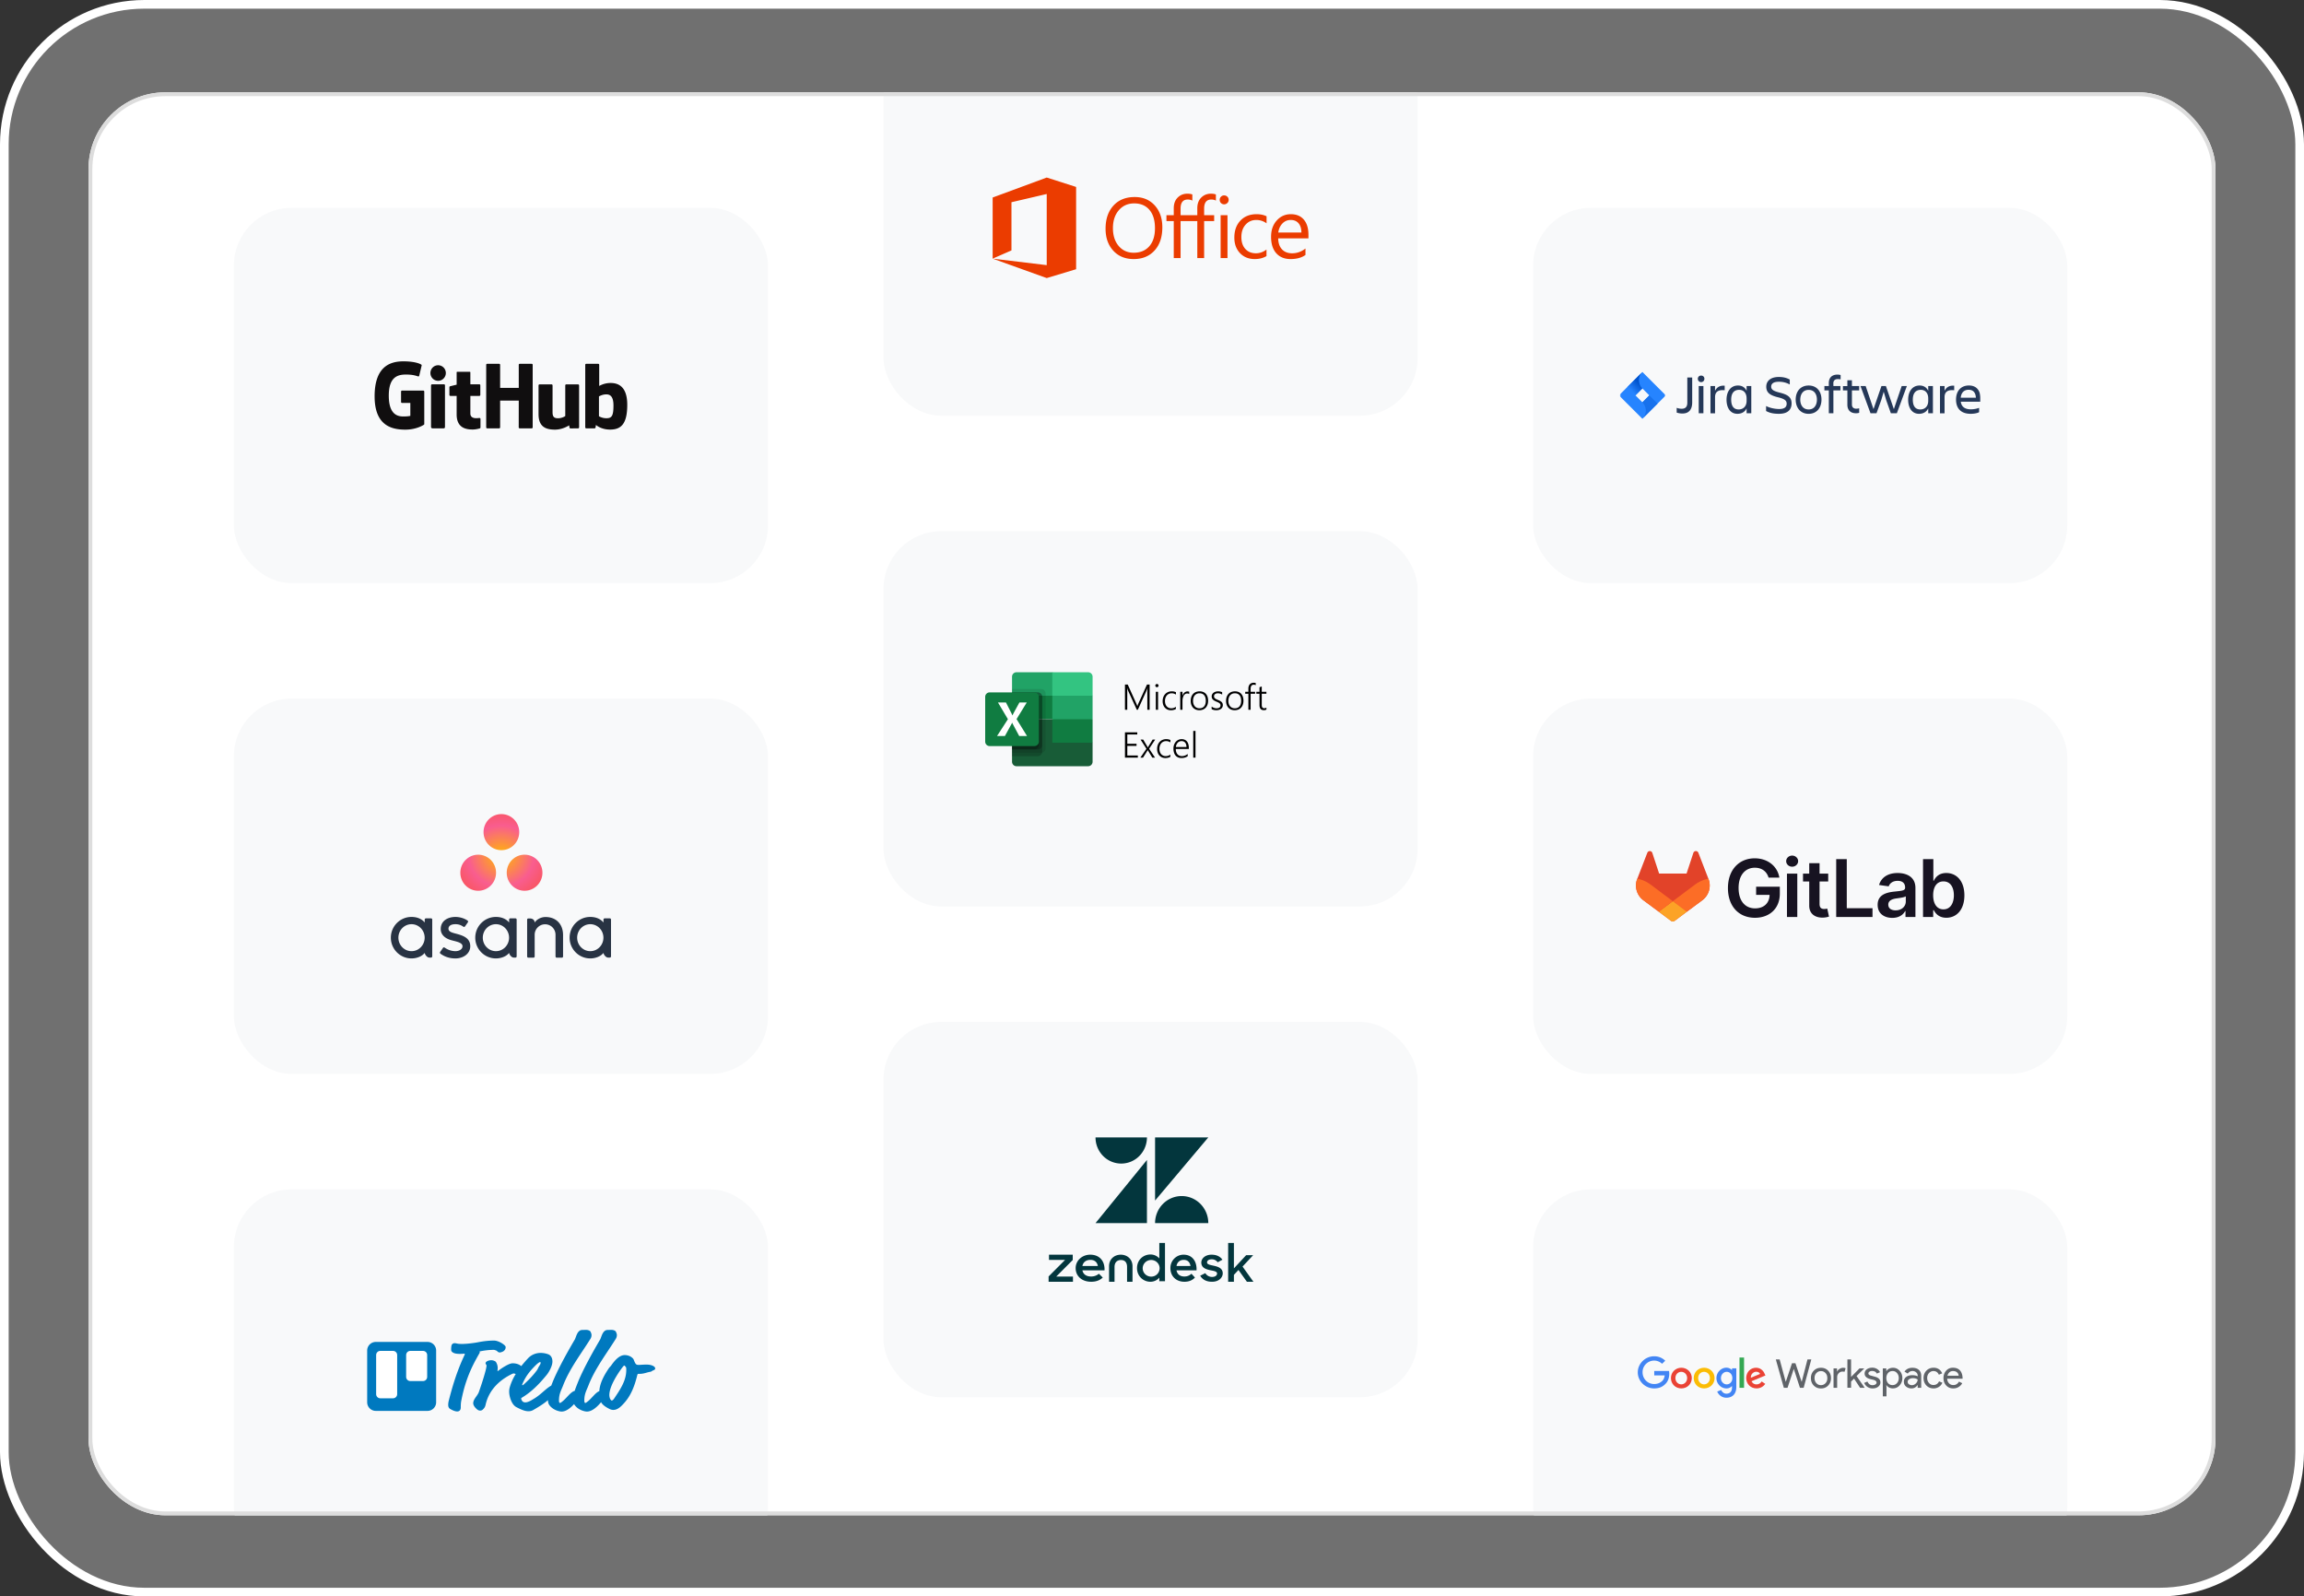 <svg width="798" height="553" fill="none" xmlns="http://www.w3.org/2000/svg"><rect width="100%" height="100%" fill="#333333" stroke="none"/><rect x="1.5" y="1.5" width="795" height="550" rx="48.5" fill="#fff" fill-opacity=".3"/><rect x="1.5" y="1.5" width="795" height="550" rx="48.5" stroke="#fff" stroke-width="3"/><g clip-path="url(#a)"><rect x="30.645" y="31.977" width="736.712" height="492.917" rx="26.644" fill="#fff"/><rect x="81" y="72" width="185" height="130" rx="20" fill="#F8F9FA"/><path d="M146.603 135.296h-7.353a.345.345 0 0 0-.344.344v3.595c0 .19.154.344.344.344h2.868v4.467s-.644.219-2.424.219c-2.101 0-5.036-.767-5.036-7.221s3.056-7.303 5.925-7.303c2.484 0 3.553.437 4.234.648.214.065.412-.148.412-.338l.82-3.473a.322.322 0 0 0-.131-.269c-.277-.197-1.963-1.141-6.224-1.141-4.909 0-9.944 2.089-9.944 12.128s5.765 11.535 10.623 11.535c4.022 0 6.462-1.718 6.462-1.718.101-.056.112-.196.112-.261V135.64a.345.345 0 0 0-.344-.344ZM184.497 126.371a.343.343 0 0 0-.341-.346h-4.14a.345.345 0 0 0-.343.346l.002 8.001h-6.454v-8.001a.343.343 0 0 0-.341-.346h-4.141a.345.345 0 0 0-.342.346v21.664c0 .191.154.347.342.347h4.141a.344.344 0 0 0 .341-.347v-9.267h6.454l-.012 9.267c0 .191.154.347.343.347h4.15a.344.344 0 0 0 .341-.347v-21.664ZM154.415 129.214c0-1.49-1.195-2.695-2.67-2.695-1.473 0-2.669 1.205-2.669 2.695 0 1.49 1.196 2.698 2.669 2.698 1.475-.001 2.67-1.208 2.67-2.698ZM154.119 143.466v-10a.344.344 0 0 0-.342-.345h-4.127c-.189 0-.359.195-.359.385v14.327c0 .421.262.546.602.546h3.718c.409 0 .508-.2.508-.553v-4.36ZM200.231 133.153h-4.109a.344.344 0 0 0-.341.346v10.623s-1.044.764-2.526.764c-1.481 0-1.874-.672-1.874-2.123V133.5a.344.344 0 0 0-.342-.347h-4.169a.346.346 0 0 0-.343.347v9.965c0 4.308 2.401 5.362 5.705 5.362 2.709 0 4.894-1.497 4.894-1.497s.105.789.152.882a.358.358 0 0 0 .302.188l2.652-.012a.345.345 0 0 0 .343-.346l-.002-14.542a.344.344 0 0 0-.342-.347ZM211.46 132.666c-2.333 0-3.92 1.041-3.92 1.041v-7.336a.344.344 0 0 0-.342-.346h-4.152a.344.344 0 0 0-.342.346v21.664c0 .191.153.347.343.347h2.88c.13 0 .228-.067.301-.184.071-.116.174-.999.174-.999s1.698 1.609 4.912 1.609c3.773 0 5.937-1.914 5.937-8.592 0-6.678-3.456-7.55-5.791-7.55Zm-1.62 12.206c-1.425-.044-2.392-.691-2.392-.691v-6.86s.954-.584 2.123-.689c1.48-.132 2.905.314 2.905 3.844 0 3.721-.643 4.456-2.636 4.396ZM166.017 133.118h-3.105l-.005-4.103c0-.155-.08-.233-.26-.233h-4.232c-.164 0-.252.073-.252.231v4.239s-2.121.512-2.265.554a.344.344 0 0 0-.248.33v2.664c0 .192.153.346.343.346h2.17v6.41c0 4.761 3.339 5.228 5.592 5.228 1.03 0 2.261-.331 2.465-.406.123-.045.194-.172.194-.31l.004-2.931a.35.35 0 0 0-.344-.346c-.181 0-.644.074-1.12.074-1.526 0-2.043-.71-2.043-1.628v-6.091h3.106a.344.344 0 0 0 .343-.346v-3.337a.343.343 0 0 0-.343-.345Z" fill="#100E0F"/><rect x="81" y="242" width="185" height="130" rx="20" fill="#F8F9FA"/><path d="M142.535 329.484c-2.512 0-4.549-2.091-4.549-4.672 0-2.58 2.037-4.671 4.55-4.671 2.512 0 4.549 2.091 4.549 4.671 0 2.581-2.037 4.672-4.55 4.672Zm4.564.593c0 .427.73 1.629 1.624 1.629h.579a.41.41 0 0 0 .408-.41v-12.785h-.002a.41.41 0 0 0-.406-.388h-1.794a.411.411 0 0 0-.407.388h-.002v1.039c-1.099-1.36-2.832-1.925-4.571-1.925-3.951 0-7.153 3.218-7.153 7.188 0 3.969 3.202 7.187 7.153 7.187 1.739 0 3.633-.678 4.571-1.925v.002Zm6.899-1.831c1.197.833 2.505 1.238 3.761 1.238 1.197 0 2.435-.624 2.435-1.709 0-1.448-2.697-1.673-4.391-2.252-1.695-.578-3.154-1.774-3.154-3.711 0-2.963 2.628-4.187 5.081-4.187 1.555 0 3.158.515 4.198 1.253.358.272.14.585.14.585l-.993 1.424c-.111.16-.342.288-.586.125-.669-.444-1.414-.872-2.759-.872-1.665 0-2.398.695-2.398 1.555 0 1.033 1.172 1.357 2.544 1.709 2.392.647 5.001 1.426 5.001 4.372 0 2.61-2.431 4.224-5.118 4.224-2.036 0-3.769-.583-5.223-1.655-.303-.304-.091-.587-.091-.587l.987-1.417c.201-.265.455-.172.566-.095Zm22.335 1.831c0 .427.73 1.629 1.624 1.629h.579a.41.41 0 0 0 .408-.41v-12.785h-.002a.413.413 0 0 0-.406-.388h-1.794a.41.41 0 0 0-.407.388h-.002v1.039c-1.099-1.36-2.832-1.925-4.57-1.925-3.951 0-7.155 3.218-7.155 7.187 0 3.97 3.204 7.188 7.155 7.188 1.738 0 3.632-.678 4.57-1.925v.002Zm-4.563-.593c-2.513 0-4.55-2.091-4.55-4.672 0-2.58 2.037-4.671 4.55-4.671 2.512 0 4.549 2.091 4.549 4.671 0 2.581-2.037 4.672-4.549 4.672Zm23.251 1.032-.001-6.615c0-3.729-2.342-6.245-6.076-6.245-1.783 0-3.241 1.035-3.757 1.925v-.012l-.003.01c-.001-.9-.728-1.425-1.624-1.425h-.576a.41.41 0 0 0-.408.411v12.785h.002a.41.41 0 0 0 .406.388h1.794a.428.428 0 0 0 .081-.008.338.338 0 0 0 .034-.011c.014-.004.028-.007.04-.012.017-.007.031-.016.046-.024.007-.005.015-.008.022-.012.018-.012.034-.026.05-.04l.008-.007a.407.407 0 0 0 .125-.274h.003v-7.552a3.618 3.618 0 0 1 3.61-3.626 3.618 3.618 0 0 1 3.61 3.626l.001 6.313.001-.002.001.017v1.224h.002a.41.41 0 0 0 .406.388h1.795a.426.426 0 0 0 .08-.008c.011-.002.021-.007.031-.009l.044-.014c.014-.006.028-.015.042-.023l.025-.013a.433.433 0 0 0 .047-.038l.012-.01a.415.415 0 0 0 .125-.272v-.001h.002v-.834Zm13.993-.439c0 .427.729 1.629 1.623 1.629h.58a.41.41 0 0 0 .408-.41v-12.785h-.002a.41.41 0 0 0-.406-.388h-1.794a.409.409 0 0 0-.407.388h-.002v1.039c-1.1-1.36-2.833-1.925-4.571-1.925-3.951 0-7.154 3.218-7.154 7.187 0 3.97 3.203 7.188 7.154 7.188 1.738 0 3.632-.678 4.57-1.925l.001.002Zm-4.564-.593c-2.513 0-4.549-2.091-4.549-4.672 0-2.58 2.036-4.671 4.549-4.671 2.512 0 4.549 2.091 4.549 4.671 0 2.581-2.037 4.672-4.549 4.672Z" fill="#283343"/><path d="M181.691 296.062c-3.416 0-6.185 2.798-6.185 6.25s2.769 6.25 6.185 6.25c3.415 0 6.184-2.798 6.184-6.25s-2.769-6.25-6.184-6.25Zm-16.069.001c-3.415 0-6.184 2.797-6.184 6.249 0 3.452 2.769 6.25 6.184 6.25 3.416 0 6.185-2.798 6.185-6.25s-2.769-6.249-6.185-6.249Zm14.219-7.813c0 3.452-2.769 6.25-6.185 6.25-3.416 0-6.184-2.798-6.184-6.25s2.768-6.25 6.184-6.25c3.416 0 6.185 2.798 6.185 6.25Z" fill="url(#b)"/><rect x="81" y="412" width="185" height="130" rx="20" fill="#F8F9FA"/><path fill-rule="evenodd" clip-rule="evenodd" d="M207.584 481.873c-1.525.622-2.728 2.769-4.559 3.989a.6.6 0 0 1-.303.114c-.151 0-.34-.152-.34-.833 0-2.346.757-3.481 1.4-5.145 2.232-5.789 6.054-10.746 9.459-16.156a2.51 2.51 0 0 0 .416-1.363c0-.416-.151-.756-.341-1.172-.151-.341-.832-.644-1.589-.644-.416 0-.794.038-1.286.038-1.778 0-2.157 2.611-2.573 3.292-2.838 4.805-6.092 10.745-7.756 14.945-.365.942-.76 1.883-1.059 2.849-1.646.477-2.878 2.79-4.806 4.075a.6.6 0 0 1-.303.114c-.151 0-.34-.152-.34-.833 0-2.346.757-3.481 1.4-5.145 2.232-5.789 6.054-10.746 9.459-16.156a2.51 2.51 0 0 0 .416-1.363c0-.416-.151-.756-.34-1.172-.152-.341-.833-.644-1.59-.644-.416 0-.794.038-1.286.038-1.778 0-2.157 2.611-2.573 3.292-2.838 4.805-6.091 10.745-7.756 14.945l-.403 1.025a2.849 2.849 0 0 0-.127.072c-1.93 1.135-3.556 3.141-5.902 4.503-.454.265-1.854 1.248-2.989 1.248-.265 0-.492-.075-.719-.189-.341-.151-.681-.87-.681-1.097 0-.189.038-.227.416-.454 3.329-2.005 6.054-4.881 8.399-7.756.871-1.06 2.006-3.141 2.006-4.654 0-.984-.341-2.119-1.514-2.535a7.8 7.8 0 0 0-2.535-.454c-2.005 0-3.481.908-4.313 1.778a45.322 45.322 0 0 0-2.429 2.795c-.795-.687-1.918-.979-2.981-.979-1.249 0-3.595 1.551-4.806 2.46-.189.151-.302.227-.378.227-.038 0-.076-.038-.076-.114 0-.038.076-.378.076-.984 0-.529-.114-1.21-.605-2.043-.114-.189-.795-.605-1.627-.605-1.022 0-1.968.492-1.968 1.021 0 .379.341.53.341.871 0 .189-.152 1.059-.379 1.891-.643 2.422-1.437 4.806-2.27 7.189-.454 1.324-1.967 2.497-1.967 3.935 0 .454.302 1.06.719 1.514.681.756 1.097 1.021 1.702 1.021.265 0 .568-.076.833-.303.567-.491.87-.983 1.021-1.664.984-4.465 3.822-7.492 6.962-9.497 1.059-.681 2.497-1.4 2.686-1.4.194 0 .498.089.803.177-.877 1.432-1.589 2.942-2.051 4.552a5.48 5.48 0 0 0-.227 1.552c0 .87.189 1.778.492 2.648.416 1.211 1.097 2.27 2.043 2.762 1.74.908 2.989 1.4 4.124 1.4.643 0 1.135-.113 1.665-.416 2.486-1.407 4.011-2.475 5.112-3.423.03.962.22 1.494.904 2.212.681.719 1.74 1.362 3.14 1.665.227.038.454.076.681.076 1.602 0 3.143-1.302 4.332-2.593.137.282.337.551.624.852.682.719 1.741 1.362 3.141 1.665.227.038.454.076.681.076 1.876 0 3.67-1.787 4.91-3.249.414.855 1.569 1.701 2.96 2.378.378.19.832.303 1.248.303 1.627 0 2.8-1.324 3.708-2.308 2.346-2.573 3.633-5.751 4.616-9.762.076-.302.189-.416.341-.416.378 0 .87 0 1.4-.075 1.021-.152 1.816-.492 2.762-.644.567-.113.492-.302 1.021-.491.379-.152.681-.303.681-.682 0-.643-1.173-1.324-2.951-1.324-1.4 0-2.232.114-2.8.114-.87 0-1.097-.265-1.664-1.741-.114-.302-.227-.454-.568-.756-.795-.682-1.778-.909-2.573-.909-1.892 0-3.519 1.93-4.654 3.557-.265.378-.643.681-.908 1.097-1.558 2.338-3.051 4.975-3.235 7.816Zm-48.373-12.886c.946 0 1.476-.075 1.589-.075.114 0 .189.037.189.151 0 .076-.037.189-.302.757-2.308 4.956-3.897 9.988-5.297 15.55a6.126 6.126 0 0 0-.152 1.287c0 .529.152 1.097.681 1.4 1.022.605 1.854.87 2.422.87.832 0 1.248-.53 1.248-1.4 0-.757.038-1.551.152-2.157 1.059-5.562 2.648-9.913 5.108-14.453 1.173-2.157 1.324-2.27 1.324-2.459a.6.6 0 0 0-.114-.303 23.732 23.732 0 0 1 4.995-.568c.189 0 .946.265 1.059.379.265.265.53.529.984.529.378 0 1.021-.264 1.248-.416.53-.378.795-.794.795-1.475 0-.644-2.384-2.233-4.048-2.233-2.044 0-3.898.265-5.638.606-.757.151-3.481.567-5.448.567-1.892 0-1.779-.265-2.573-.265-.454 0-.681.227-.87.417-.19.189-.303.945-.303 1.627 0 .34 0 .605.189.832.568.681 1.665.832 2.762.832Zm28.037 3.065c0 .341-.114.568-.568 1.286-.454.719-.265.719-.832 1.476-1.098 1.476-2.46 2.951-4.238 4.578-.492.454-.568.454-.643.454-.038 0-.114-.038-.114-.113 0-.114.038-.265.416-1.06 1.173-2.459 2.611-4.086 4.2-5.675.87-.87 1.4-1.173 1.589-1.173.114 0 .19.038.19.227Zm29.095.984c.038 0 .076.038.114.113.038.114.113.227.303.379.151.113.151.643.151 1.059 0 3.67-2.081 6.697-4.124 9.762-.454.681-.719.794-.946.794-.189 0-.492-.492-.606-.794a3.667 3.667 0 0 1-.189-1.098c0-2.951 2.8-7.34 4.654-9.761.303-.416.53-.454.643-.454Z" fill="#0079BF"/><path d="M148.072 464.844h-17.914a2.985 2.985 0 0 0-2.986 2.985v17.915a2.986 2.986 0 0 0 2.986 2.986h17.914a2.986 2.986 0 0 0 2.986-2.986v-17.915a2.985 2.985 0 0 0-2.986-2.985Z" fill="url(#c)"/><path d="M146.52 467.949h-4.419c-.791 0-1.433.642-1.433 1.433v7.584c0 .792.642 1.433 1.433 1.433h4.419c.792 0 1.433-.641 1.433-1.433v-7.584c0-.791-.641-1.433-1.433-1.433ZM136.129 467.949h-4.419c-.791 0-1.433.642-1.433 1.433v13.556c0 .791.642 1.433 1.433 1.433h4.419c.792 0 1.434-.642 1.434-1.433v-13.556c0-.791-.642-1.433-1.434-1.433Z" fill="#fff"/><rect x="306" y="14" width="185" height="130" rx="20" fill="#F8F9FA"/><path d="M343.812 89.59V68.42l18.727-6.92 10.178 3.257v28.497l-10.178 3.068-18.727-6.731 18.727 2.253V67.2l-12.213 2.85V86.74l-6.514 2.85ZM392.661 89.739c-2.948 0-5.308-.972-7.082-2.914-1.773-1.943-2.66-4.47-2.66-7.583 0-3.344.904-6.011 2.711-8.002 1.807-1.991 4.267-2.987 7.379-2.987 2.871 0 5.183.967 6.937 2.9 1.754 1.933 2.632 4.46 2.632 7.582 0 3.393-.899 6.075-2.697 8.047-1.798 1.971-4.204 2.957-7.22 2.957Zm.174-19.282c-2.184 0-3.958.787-5.32 2.363-1.363 1.575-2.045 3.644-2.045 6.205s.665 4.622 1.994 6.183 3.061 2.341 5.197 2.341c2.281 0 4.079-.744 5.393-2.232 1.315-1.489 1.972-3.571 1.972-6.249 0-2.745-.638-4.866-1.914-6.364-1.275-1.498-3.034-2.247-5.277-2.247ZM411.242 67.092c-1.344 0-2.46.457-3.359 1.361-.899.904-1.348 2.133-1.348 3.69v2.404h-2.532v2.036h2.532v12.81h2.366v-12.81h5.789v12.81h2.366v-12.81h3.473v-2.036h-3.473v-2.29c0-2.097.831-3.142 2.493-3.142.59 0 1.114.12 1.578.381V67.36c-.425-.174-.993-.267-1.717-.267-1.344 0-2.473.457-3.372 1.361-.899.904-1.348 2.133-1.348 3.69v2.404h-5.789v-2.29c0-2.097.831-3.142 2.494-3.142.589 0 1.113.12 1.577.381V67.36c-.425-.174-1.005-.267-1.73-.267ZM423.987 70.774c-.425 0-.788-.145-1.087-.435-.3-.29-.45-.657-.45-1.102 0-.444.15-.814.45-1.109a1.492 1.492 0 0 1 1.087-.442c.435 0 .804.147 1.109.442.304.295.457.665.457 1.11 0 .425-.153.787-.457 1.087-.305.3-.674.449-1.109.449Zm1.16 18.615h-2.378V74.543h2.378V89.39ZM438.653 88.708c-1.141.686-2.494 1.029-4.059 1.029-2.117 0-3.825-.689-5.125-2.066-1.3-1.377-1.95-3.163-1.95-5.357 0-2.445.7-4.41 2.102-5.893 1.401-1.484 3.271-2.226 5.61-2.226 1.305 0 2.455.242 3.451.725v2.436c-1.102-.773-2.281-1.16-3.538-1.16-1.517 0-2.761.544-3.733 1.631-.971 1.087-1.457 2.515-1.457 4.284 0 1.74.457 3.112 1.37 4.117.914 1.006 2.139 1.508 3.675 1.508 1.296 0 2.513-.43 3.654-1.29v2.262ZM453.187 82.56h-10.481c.038 1.654.483 2.93 1.334 3.828.85.9 2.02 1.349 3.508 1.349 1.672 0 3.209-.551 4.61-1.653v2.232c-1.305.947-3.03 1.421-5.175 1.421-2.098 0-3.746-.674-4.944-2.022-1.199-1.348-1.798-3.245-1.798-5.69 0-2.31.655-4.193 1.965-5.647 1.309-1.455 2.935-2.182 4.878-2.182s3.446.628 4.509 1.885c1.063 1.256 1.595 3 1.595 5.233l-.001 1.247Zm-2.435-2.014c-.01-1.373-.341-2.44-.993-3.204-.653-.764-1.559-1.146-2.718-1.146-1.122 0-2.074.402-2.857 1.204-.782.802-1.266 1.85-1.449 3.146h8.017Z" fill="#EB3C00"/><rect x="306" y="184" width="185" height="130" rx="20" fill="#F8F9FA"/><path d="M397.38 245.875v-6.042c0-.31.025-.808.073-1.496h-.024c-.057.183-.11.342-.159.476a2.774 2.774 0 0 1-.128.33l-3.052 6.732h-.348l-3.057-6.689a5.739 5.739 0 0 1-.275-.861h-.024c.016.187.026.401.03.641.008.24.012.506.012.799v6.11h-.793v-8.752h.958l2.972 6.579c.062.139.121.281.177.427.062.143.116.295.165.458h.037c.057-.163.108-.311.152-.445.049-.135.108-.279.177-.434l2.997-6.585h.91v8.752h-.8ZM400.707 238.044a.544.544 0 0 1-.391-.159.533.533 0 0 1-.165-.402.51.51 0 0 1 .165-.391.544.544 0 0 1 .391-.159c.077 0 .15.015.219.043.07.024.129.061.177.11a.503.503 0 0 1 .123.177.49.49 0 0 1 .048.22.56.56 0 0 1-.164.402.593.593 0 0 1-.403.159Zm-.385 7.831v-6.25h.781v6.25h-.781ZM407.274 245.594c-.464.281-1.025.426-1.684.434a2.899 2.899 0 0 1-1.209-.232 2.677 2.677 0 0 1-.915-.659 2.97 2.97 0 0 1-.58-1.001 3.819 3.819 0 0 1-.201-1.258c0-.468.071-.907.213-1.318.143-.415.35-.775.623-1.08a2.91 2.91 0 0 1 1.001-.733c.394-.179.846-.268 1.355-.268.516 0 .988.099 1.416.299v.83a2.63 2.63 0 0 0-1.477-.452c-.371 0-.7.071-.989.214a2.112 2.112 0 0 0-.733.573 2.61 2.61 0 0 0-.451.849 3.367 3.367 0 0 0-.153 1.025c0 .334.043.653.128.958.09.306.224.576.403.812.183.232.413.417.69.556.277.138.602.207.976.207a2.6 2.6 0 0 0 1.587-.525v.769ZM411.883 240.425c-.183-.135-.419-.202-.708-.202-.208 0-.391.041-.55.122a1.394 1.394 0 0 0-.421.318 2.046 2.046 0 0 0-.305.47 3.59 3.59 0 0 0-.201.549 4.561 4.561 0 0 0-.11.58c-.021.195-.031.38-.031.555v3.058h-.775v-6.25h.775v1.337h.025c.073-.228.165-.432.274-.611.114-.183.245-.335.391-.457.146-.127.305-.222.476-.287.175-.065.358-.098.549-.098.127 0 .238.008.336.025.102.016.193.04.275.073v.818ZM415.404 246.022c-.464 0-.881-.078-1.251-.232a2.707 2.707 0 0 1-.94-.653 2.91 2.91 0 0 1-.598-1.02 3.925 3.925 0 0 1-.208-1.312c0-.521.073-.987.22-1.398.146-.411.354-.759.622-1.043.273-.289.601-.509.983-.66.383-.15.81-.225 1.282-.225.452 0 .858.075 1.221.225.362.147.669.361.921.641.252.281.446.623.58 1.026.134.403.201.86.201 1.373 0 .488-.071.934-.213 1.337a3 3 0 0 1-.598 1.031 2.673 2.673 0 0 1-.952.672 3.242 3.242 0 0 1-1.27.238Zm.061-5.866c-.342 0-.651.059-.928.177a1.968 1.968 0 0 0-.714.519c-.195.224-.346.5-.451.83a3.581 3.581 0 0 0-.159 1.111c0 .39.053.742.159 1.056.105.313.254.582.445.805.195.224.431.397.708.519.277.118.586.177.928.177.35 0 .659-.057.928-.171.268-.118.496-.287.683-.506.187-.224.328-.497.421-.818.098-.322.147-.688.147-1.099 0-.842-.187-1.485-.562-1.929-.374-.447-.909-.671-1.605-.671ZM419.658 244.752c.118.094.246.177.385.25.138.074.28.137.427.189.146.053.293.094.439.123.151.024.293.036.428.036.927 0 1.391-.348 1.391-1.044a.808.808 0 0 0-.097-.408 1.047 1.047 0 0 0-.281-.318 2.214 2.214 0 0 0-.44-.268 12.257 12.257 0 0 0-.58-.257 5.84 5.84 0 0 1-.744-.36 2.271 2.271 0 0 1-.513-.397 1.481 1.481 0 0 1-.299-.476 1.69 1.69 0 0 1-.098-.592c0-.276.059-.523.177-.738a1.76 1.76 0 0 1 .489-.55c.203-.15.437-.264.702-.341.268-.082.549-.122.842-.122.541 0 1.013.101 1.416.305v.824a2.748 2.748 0 0 0-1.514-.452 1.86 1.86 0 0 0-.537.073 1.242 1.242 0 0 0-.409.208.904.904 0 0 0-.36.732c0 .155.025.291.073.409a.902.902 0 0 0 .226.311c.106.094.24.184.403.269.167.085.368.177.604.275.301.122.562.244.782.366.219.118.4.248.543.391.142.138.248.295.317.469.069.171.104.371.104.599a1.585 1.585 0 0 1-.659 1.306 2.22 2.22 0 0 1-.721.342 3.351 3.351 0 0 1-.903.116c-.631 0-1.162-.133-1.593-.397v-.873ZM427.648 246.022c-.464 0-.881-.078-1.251-.232a2.707 2.707 0 0 1-.94-.653 2.925 2.925 0 0 1-.598-1.02 3.925 3.925 0 0 1-.208-1.312c0-.521.074-.987.22-1.398.147-.411.354-.759.623-1.043.272-.289.6-.509.982-.66.383-.15.81-.225 1.282-.225.452 0 .859.075 1.221.225.362.147.669.361.921.641.253.281.446.623.58 1.026.134.403.202.86.202 1.373 0 .488-.072.934-.214 1.337a2.984 2.984 0 0 1-.598 1.031 2.673 2.673 0 0 1-.952.672 3.242 3.242 0 0 1-1.27.238Zm.061-5.866c-.342 0-.651.059-.928.177a1.968 1.968 0 0 0-.714.519c-.195.224-.346.5-.451.83a3.581 3.581 0 0 0-.159 1.111c0 .39.053.742.159 1.056.105.313.254.582.445.805.196.224.432.397.708.519.277.118.586.177.928.177.35 0 .659-.057.928-.171.268-.118.496-.287.683-.506.187-.224.328-.497.421-.818.098-.322.147-.688.147-1.099 0-.842-.187-1.485-.562-1.929-.374-.447-.909-.671-1.605-.671ZM434.935 237.361c-.175-.114-.401-.171-.677-.171-.733 0-1.099.478-1.099 1.434v1.001h1.556v.684h-1.556v5.566h-.781v-5.566h-1.093v-.684h1.093v-1.05c0-.313.038-.596.116-.848.081-.257.199-.474.354-.653.154-.183.348-.324.58-.421.236-.098.506-.147.811-.147.293 0 .525.039.696.116v.739ZM438.628 245.802a1.944 1.944 0 0 1-.879.201c-1.009 0-1.514-.582-1.514-1.745v-3.949h-1.098v-.684h1.098v-1.575l.782-.256v1.831h1.611v.684h-1.611v3.826c0 .424.069.729.207.916.138.187.372.281.702.281.244 0 .478-.074.702-.22v.69ZM389.635 262.438v-8.753h4.266v.745h-3.454v3.21h3.198v.733h-3.198v3.326h3.649v.739h-4.461ZM397.997 259.361l2.051 3.077h-.94l-1.27-2.07-.152-.238c-.049-.081-.1-.169-.153-.262h-.024a1.9 1.9 0 0 1-.098.165c-.041.065-.091.148-.153.25l-1.367 2.155h-.921l2.111-3.058-2.044-3.192h.909l1.3 2.191c.065.109.122.209.171.299l.122.213h.025a3.43 3.43 0 0 0 .146-.232c.045-.081.092-.162.141-.244l1.379-2.227h.879l-2.112 3.173ZM405.358 262.157c-.464.281-1.025.425-1.684.433a2.883 2.883 0 0 1-1.209-.232 2.65 2.65 0 0 1-.915-.659 2.961 2.961 0 0 1-.58-1.001 3.813 3.813 0 0 1-.201-1.257c0-.468.071-.908.213-1.319.143-.415.35-.775.623-1.08a2.92 2.92 0 0 1 1.001-.732 3.245 3.245 0 0 1 1.355-.269c.516 0 .988.1 1.416.299v.83a2.629 2.629 0 0 0-1.477-.451c-.371 0-.7.071-.989.213-.289.139-.533.33-.733.574-.195.24-.345.523-.451.848a3.378 3.378 0 0 0-.153 1.026c0 .333.043.653.128.958.09.305.224.576.403.812.183.232.413.417.69.555.277.138.602.208.976.208a2.6 2.6 0 0 0 1.587-.525v.769ZM407.238 259.453c.004.382.055.726.152 1.031.098.306.238.564.421.776.183.211.405.374.666.488.264.11.561.165.891.165.704 0 1.369-.247 1.996-.739v.769c-.599.427-1.323.641-2.173.641-.419 0-.8-.073-1.142-.22a2.386 2.386 0 0 1-.872-.634 2.934 2.934 0 0 1-.556-1.032 4.571 4.571 0 0 1-.195-1.392c0-.467.071-.901.213-1.3.143-.398.34-.742.593-1.031.252-.293.551-.521.897-.684.346-.167.724-.25 1.135-.25.403 0 .759.071 1.068.214.309.138.568.337.775.598.212.26.373.578.482.952.11.374.165.793.165 1.257v.391h-4.516Zm3.711-.684c-.013-.651-.167-1.155-.464-1.513-.297-.358-.71-.537-1.239-.537-.265 0-.511.046-.739.14-.224.094-.421.23-.592.409a2.187 2.187 0 0 0-.427.647c-.11.252-.187.537-.232.854h3.693ZM413.286 262.437v-9.252h.781v9.252h-.781Z" fill="#000"/><path d="M364.473 232.868h-12.4a1.55 1.55 0 0 0-1.55 1.55v6.587l13.95 8.138 6.975 2.943 6.975-2.943v-8.138l-13.95-8.137Z" fill="#21A366"/><path d="M350.523 241.006h13.95v8.137h-13.95v-8.137Z" fill="#107C41"/><path d="M376.875 232.868h-12.4v8.137h13.95v-6.587a1.552 1.552 0 0 0-1.55-1.55Z" fill="#33C481"/><path d="M364.473 249.143h-13.95v14.725a1.554 1.554 0 0 0 1.55 1.55h24.801a1.55 1.55 0 0 0 1.549-1.55v-6.588l-13.95-8.137Z" fill="#185C37"/><path d="M364.475 249.143h13.95v8.137h-13.95v-8.137Z" fill="#107C41"/><path opacity=".1" d="M360.599 238.68h-10.076v22.088h10.076a1.554 1.554 0 0 0 1.549-1.55V240.23a1.552 1.552 0 0 0-1.549-1.55Z" fill="#000"/><path opacity=".2" d="M359.436 239.843h-8.913v22.087h8.913a1.556 1.556 0 0 0 1.55-1.549v-18.989a1.554 1.554 0 0 0-1.55-1.549Z" fill="#000"/><path opacity=".2" d="M359.436 239.843h-8.913v19.762h8.913a1.556 1.556 0 0 0 1.55-1.549v-16.664a1.554 1.554 0 0 0-1.55-1.549Z" fill="#000"/><path opacity=".2" d="M358.274 239.843h-7.751v19.762h7.751a1.554 1.554 0 0 0 1.549-1.549v-16.664a1.55 1.55 0 0 0-1.549-1.549Z" fill="#000"/><path d="M342.774 239.843h15.501a1.55 1.55 0 0 1 1.55 1.549v15.501a1.554 1.554 0 0 1-1.55 1.55h-15.501a1.55 1.55 0 0 1-1.549-1.55v-15.501a1.549 1.549 0 0 1 1.549-1.549Z" fill="#107C41"/><path d="m345.331 254.956 3.762-5.829-3.446-5.796h2.773l1.881 3.704c.173.351.292.613.357.786h.024c.124-.28.254-.553.39-.818l2.01-3.672h2.544l-3.534 5.763 3.624 5.862h-2.709l-2.173-4.069a3.473 3.473 0 0 1-.259-.544h-.032a2.618 2.618 0 0 1-.251.526l-2.236 4.087h-2.725Z" fill="#fff"/><rect x="306" y="354" width="185" height="130" rx="20" fill="#F8F9FA"/><g clip-path="url(#d)" fill="#03363D"><path d="M397.25 401.812v21.876h-17.812l17.812-21.876ZM397.25 394a9.139 9.139 0 0 1-2.609 6.408 8.825 8.825 0 0 1-6.297 2.654 8.827 8.827 0 0 1-6.298-2.654 9.142 9.142 0 0 1-2.608-6.408h17.812ZM400.062 423.688c0-2.487.972-4.872 2.701-6.63a9.14 9.14 0 0 1 6.518-2.746c2.445 0 4.79.988 6.519 2.746a9.456 9.456 0 0 1 2.7 6.63h-18.438ZM400.062 415.875V394H418.5l-18.438 21.875ZM410.221 442.174a3.41 3.41 0 0 0 2.444-.958l1.211 1.328c-.8.835-1.909 1.456-3.634 1.456-2.957 0-4.866-1.991-4.866-4.686a4.622 4.622 0 0 1 1.319-3.336c.429-.437.94-.782 1.504-1.015a4.467 4.467 0 0 1 1.775-.337c2.936 0 4.6 2.268 4.455 5.414h-6.94c.245 1.307 1.149 2.14 2.73 2.14l.002-.006Zm2.113-3.634c-.188-1.221-.903-2.119-2.341-2.119-1.334 0-2.264.766-2.504 2.119h4.845ZM363.188 442.162l5.713-5.737h-5.578v-1.8h8.225v1.838l-5.713 5.735h5.79V444h-8.437v-1.838ZM377.91 442.174a3.98 3.98 0 0 0 2.696-.958l1.337 1.328c-.883.835-2.107 1.456-4.01 1.456-3.263 0-5.37-1.991-5.37-4.686a4.278 4.278 0 0 1 .359-1.804 4.588 4.588 0 0 1 1.097-1.532 5.065 5.065 0 0 1 1.659-1.015 5.383 5.383 0 0 1 1.959-.337c3.24 0 5.076 2.268 4.916 5.414h-7.658c.271 1.307 1.268 2.14 3.013 2.14l.002-.006Zm2.332-3.634c-.208-1.221-.998-2.119-2.584-2.119-1.472 0-2.498.766-2.763 2.119h5.347ZM393.812 439.279c0-2.898 2.209-4.722 4.64-4.722a4.059 4.059 0 0 1 1.694.345 4.007 4.007 0 0 1 1.387 1.017v-5.357h1.967v13.258h-1.967v-1.254a3.945 3.945 0 0 1-1.383 1.064 4.013 4.013 0 0 1-1.716.37c-2.36 0-4.622-1.834-4.622-4.721Zm7.832-.017a2.848 2.848 0 0 0-.533-1.58 2.923 2.923 0 0 0-1.333-1.028 2.984 2.984 0 0 0-1.688-.133 2.95 2.95 0 0 0-1.482.807 2.87 2.87 0 0 0-.781 1.478 2.838 2.838 0 0 0 .18 1.655c.225.522.601.968 1.082 1.281.481.313 1.045.48 1.622.48 1.69 0 2.933-1.325 2.933-2.96ZM415.688 441.913l1.78-.9c.236.409.581.747 1 .979.418.231.893.347 1.374.334 1.113 0 1.689-.557 1.689-1.187 0-.72-1.075-.883-2.245-1.116-1.572-.324-3.209-.829-3.209-2.681 0-1.422 1.389-2.736 3.579-2.717 1.723 0 3.005.666 3.734 1.744l-1.651.883a2.374 2.374 0 0 0-.902-.775 2.449 2.449 0 0 0-1.176-.251c-1.057 0-1.595.503-1.595 1.08 0 .647.853.827 2.189 1.116 1.521.324 3.245.81 3.245 2.681 0 1.241-1.112 2.914-3.746 2.897-1.928 0-3.282-.757-4.063-2.087M428.95 439.915l-1.581 1.694V444h-1.994v-13.438h1.994v8.8l4.234-4.565h2.428l-3.671 3.938 3.765 5.265h-2.257l-2.918-4.085ZM388.191 434.625c-2.213 0-4.066 1.508-4.066 4.007V444h1.896v-5.12c0-1.507.825-2.409 2.234-2.409 1.408 0 2.108.902 2.108 2.409V444h1.887v-5.368c0-2.499-1.861-4.007-4.066-4.007"/></g><rect x="531" y="72" width="185" height="130" rx="20" fill="#F8F9FA"/><g clip-path="url(#e)"><mask id="f" style="mask-type:luminance" maskUnits="userSpaceOnUse" x="561" y="112" width="125" height="50"><path d="M686 112H561v50h125v-50Z" fill="#fff"/></mask><g mask="url(#f)"><path d="M584.404 130.774h1.696v8.61c0 2.281-.998 3.855-3.337 3.855a6.035 6.035 0 0 1-2.034-.321v-1.65a4.743 4.743 0 0 0 1.751.322c1.433 0 1.928-.857 1.928-2.093l-.004-8.723ZM589.189 130.113a1.055 1.055 0 0 1 1.067.686c.053.142.075.294.064.445a1.13 1.13 0 0 1-1.93.799 1.13 1.13 0 0 1-.332-.799 1.07 1.07 0 0 1 .308-.824 1.058 1.058 0 0 1 .823-.307Zm-.829 3.619h1.622v9.424h-1.622v-9.424ZM592.431 133.73h1.582v1.658c.547-1.112 1.5-1.904 3.337-1.791v1.583c-2.073-.214-3.337.415-3.337 2.411v5.569h-1.582v-9.43ZM604.944 141.457c-.604 1.244-1.735 1.885-3.185 1.885-2.505 0-3.769-2.129-3.769-4.9 0-2.658 1.319-4.9 3.958-4.9 1.375 0 2.431.621 2.998 1.846v-1.658h1.621v9.423h-1.621l-.002-1.696Zm-2.752.377c1.452 0 2.752-.923 2.752-3.015v-.763c0-2.092-1.186-3.015-2.57-3.015-1.829 0-2.771 1.206-2.771 3.392.008 2.27.912 3.401 2.591 3.401h-.002ZM616.158 143.341c-2.394 0-3.506-.471-4.468-.961v-1.733c1.151.604 2.922 1.037 4.56 1.037 1.865 0 2.57-.735 2.57-1.829 0-1.095-.679-1.677-3.035-2.243-2.784-.679-4.032-1.64-4.032-3.675 0-1.927 1.469-3.354 4.354-3.354 1.79 0 2.94.429 3.788.904v1.696a7.618 7.618 0 0 0-3.855-.942c-1.621 0-2.583.565-2.583 1.696 0 1.017.793 1.527 2.977 2.073 2.619.66 4.091 1.499 4.091 3.731-.013 2.148-1.294 3.6-4.367 3.6ZM621.945 138.422c0-2.826 1.657-4.88 4.484-4.88 2.828 0 4.449 2.054 4.449 4.88 0 2.827-1.641 4.926-4.449 4.926-2.807 0-4.484-2.099-4.484-4.926Zm1.583 0c0 1.791.886 3.412 2.901 3.412 2.016 0 2.866-1.621 2.866-3.412 0-1.79-.867-3.364-2.866-3.364-1.998 0-2.893 1.574-2.893 3.364h-.008ZM635.005 133.73h2.43v1.499h-2.43v7.924h-1.583v-7.924h-1.533v-1.499h1.526v-1.028c0-1.752.982-2.941 2.999-2.941.369-.002.737.049 1.092.15v1.499a5.421 5.421 0 0 0-1.017-.094c-.998 0-1.5.585-1.5 1.433l.016.981ZM642.919 141.571a5.19 5.19 0 0 0 1.017-.133v1.563a3.874 3.874 0 0 1-1.092.15c-2.018 0-2.998-1.186-2.998-2.94v-4.973h-1.534v-1.499h1.527v-2.007h1.583v1.998h2.506v1.499h-2.506v4.947c.009.829.499 1.395 1.497 1.395ZM644.391 133.73h1.79l2.714 7.99 2.749-7.99h1.547l2.752 7.99 2.715-7.99h1.791l-3.467 9.423h-2.074l-1.62-4.56-.857-2.902-.857 2.902-1.643 4.56h-2.073l-3.467-9.423ZM667.851 141.457c-.603 1.244-1.735 1.885-3.184 1.885-2.506 0-3.77-2.129-3.77-4.9 0-2.658 1.32-4.9 3.958-4.9 1.375 0 2.431.621 2.999 1.846v-1.658h1.62v9.423h-1.62l-.003-1.696Zm-2.752.377c1.453 0 2.752-.923 2.752-3.015v-.763c0-2.092-1.186-3.015-2.569-3.015-1.821.017-2.77 1.214-2.77 3.401 0 2.261.91 3.392 2.589 3.392h-.002ZM671.923 133.73h1.583v1.658c.546-1.112 1.499-1.904 3.337-1.791v1.583c-2.074-.214-3.337.415-3.337 2.411v5.569h-1.583v-9.43ZM682.551 143.342c-3.525 0-5.07-2.035-5.07-4.926 0-2.846 1.583-4.881 4.448-4.881 2.903 0 4.069 2.018 4.069 4.881v.735h-6.876c.227 1.602 1.264 2.638 3.486 2.638a8.34 8.34 0 0 0 2.866-.51v1.5c-.773.417-1.962.563-2.923.563Zm-3.448-5.568h5.253c-.094-1.752-.887-2.752-2.506-2.752-1.711-.009-2.578 1.107-2.747 2.741v.011Z" fill="#253858"/><path d="m576.505 136.505-6.982-6.981-.677-.677-5.255 5.256-2.403 2.402a.645.645 0 0 0 0 .909l4.801 4.801 2.857 2.857 5.256-5.256.081-.081 2.322-2.321a.646.646 0 0 0 0-.909Zm-7.659 2.853-2.398-2.399 2.398-2.398 2.399 2.398-2.399 2.399Z" fill="#2684FF"/><path d="M568.846 134.561a4.039 4.039 0 0 1-.017-5.695l-5.249 5.247 2.857 2.857 2.409-2.409Z" fill="url(#g)"/><path d="m571.252 136.953-2.405 2.405a4.044 4.044 0 0 1 .876 4.403 4.033 4.033 0 0 1-.876 1.311l5.262-5.262-2.857-2.857Z" fill="url(#h)"/></g></g><rect x="531" y="242" width="185" height="130" rx="20" fill="#F8F9FA"/><path d="M612.55 303.996h3.735c-.624-3.936-4.062-6.677-8.536-6.677-5.295 0-9.268 3.858-9.268 10.319 0 6.345 3.795 10.281 9.376 10.281 5.009 0 8.595-3.193 8.595-8.362v-2.409h-8.21v2.839h4.663c-.059 2.86-1.985 4.671-5.029 4.671-3.387 0-5.709-2.516-5.709-7.059 0-4.515 2.361-7.02 5.631-7.02 2.44 0 4.109 1.291 4.752 3.417ZM618.921 317.644h3.576v-15.031h-3.576v15.031Zm1.803-17.42c1.137 0 2.065-.863 2.065-1.919s-.928-1.929-2.065-1.929c-1.136 0-2.074.861-2.074 1.929s.922 1.919 2.068 1.919h.006ZM633.206 302.613h-2.995v-3.611h-3.576v3.611h-2.153v2.741h2.153v8.362c-.019 2.83 2.056 4.225 4.742 4.143a7.3 7.3 0 0 0 2.105-.353l-.603-2.772a4.447 4.447 0 0 1-1.046.138c-.9 0-1.622-.314-1.622-1.744v-7.782h2.995v-2.733ZM635.974 317.644h12.576v-3.045h-8.91v-17.007h-3.666v20.052ZM655.4 317.948c2.381 0 3.802-1.106 4.455-2.369h.118v2.065h3.443v-10.065c0-3.975-3.269-5.169-6.165-5.169-3.19 0-5.64 1.409-6.43 4.15l3.34.471c.354-1.028 1.362-1.909 3.115-1.909 1.661 0 2.569.842 2.569 2.32v.059c0 1.017-1.077 1.068-3.754 1.35-2.944.314-5.759 1.185-5.759 4.573-.01 2.958 2.173 4.524 5.068 4.524Zm1.176-2.6c-1.492 0-2.56-.676-2.56-1.978 0-1.361 1.196-1.928 2.788-2.154.939-.127 2.817-.363 3.279-.733v1.771c.01 1.669-1.354 3.089-3.507 3.089v.005ZM666.05 317.644h3.517v-2.369h.207c.564 1.097 1.739 2.634 4.348 2.634 3.576 0 6.253-2.811 6.253-7.764 0-5.013-2.756-7.735-6.263-7.735-2.678 0-3.794 1.596-4.338 2.683h-.151v-7.501h-3.573v20.052Zm3.507-7.519c0-2.925 1.264-4.808 3.566-4.808 2.381 0 3.607 2.007 3.607 4.808 0 2.802-1.244 4.875-3.607 4.875-2.282 0-3.566-1.958-3.566-4.875Z" fill="#171321"/><path d="m591.739 304.461-.034-.091-3.476-8.987a.92.92 0 0 0-1.737.093l-2.346 7.119h-9.502l-2.346-7.119a.906.906 0 0 0-.558-.603.926.926 0 0 0-.821.083.892.892 0 0 0-.357.427l-3.475 8.988-.036.09a6.336 6.336 0 0 0-.175 4.05 6.393 6.393 0 0 0 2.317 3.342l.013.009.029.023 5.288 3.928 2.623 1.964 1.594 1.195a1.083 1.083 0 0 0 1.299 0l1.594-1.195 2.623-1.964 5.325-3.951.015-.011a6.395 6.395 0 0 0 2.318-3.34 6.343 6.343 0 0 0-.175-4.05Z" fill="#E24329"/><path d="m591.739 304.461-.034-.091a11.76 11.76 0 0 0-4.673 2.083l-7.633 5.72 4.86 3.64 5.326-3.951.015-.011a6.392 6.392 0 0 0 2.315-3.341 6.34 6.34 0 0 0-.176-4.049Z" fill="#FC6D26"/><path d="m574.523 315.813 2.624 1.965 1.594 1.194a1.084 1.084 0 0 0 1.298 0l1.594-1.194 2.623-1.965-4.86-3.64-4.873 3.64Z" fill="#FCA326"/><path d="M571.759 306.453a11.774 11.774 0 0 0-4.672-2.082l-.036.09a6.336 6.336 0 0 0-.175 4.05 6.393 6.393 0 0 0 2.317 3.342l.013.01.029.022 5.288 3.928 4.863-3.64-7.627-5.72Z" fill="#FC6D26"/><rect x="531" y="412" width="185" height="130" rx="20" fill="#F8F9FA"/><path d="M626.028 470.911h1.323l-2.646 9.816h-1.29l-2.103-6.471h-.051l-2.137 6.471h-1.29l-2.765-9.816h1.324l2.086 7.704h.051l2.137-6.386h1.188l2.137 6.386h.051l1.985-7.704ZM627.215 477.365c0-1.031.322-1.876.984-2.551.661-.676 1.492-1.014 2.51-1.014 1.018 0 1.832.338 2.477 1.014.662.675.984 1.52.984 2.551 0 1.048-.322 1.909-.984 2.585-.661.676-1.476 1.014-2.477 1.014-1 0-1.832-.338-2.51-1.014-.662-.693-.984-1.537-.984-2.585Zm1.255 0c0 .726.221 1.318.645 1.774.424.456.95.676 1.577.676.628 0 1.137-.22 1.578-.676.424-.456.645-1.031.628-1.774 0-.71-.204-1.284-.628-1.74-.424-.457-.95-.676-1.578-.676-.627 0-1.136.219-1.577.676-.424.439-.645 1.03-.645 1.74Zm7.854 3.362h-1.272v-6.724h1.204v1.115h.051c.136-.372.407-.676.814-.93.408-.236.815-.371 1.188-.388.356 0 .661.051.933.169l-.39 1.233c-.153-.05-.391-.084-.73-.084-.492 0-.916.186-1.272.557a1.9 1.9 0 0 0-.543 1.352v3.7h.017Zm9.466 0h-1.544l-2.086-3.176-1.035 1.03v2.129h-1.273v-9.799h1.273v6.065l2.934-2.973h1.612v.05l-2.646 2.602 2.765 4.005v.067Z" fill="#5F6368"/><path d="M651.286 478.869c0 .574-.255 1.081-.764 1.487-.509.405-1.17.608-1.967.591a3.043 3.043 0 0 1-1.782-.541 3.017 3.017 0 0 1-1.102-1.368l1.119-.473c.17.388.407.692.696.929.305.22.661.338 1.035.338.407 0 .746-.085 1.017-.254.272-.169.408-.371.424-.625 0-.422-.322-.743-.983-.946l-1.188-.287c-1.306-.338-1.968-.98-1.968-1.909 0-.626.255-1.116.764-1.487.509-.372 1.136-.558 1.917-.558.593 0 1.136.152 1.628.456.492.304.831.676 1.018 1.115l-1.12.474a1.346 1.346 0 0 0-.627-.676 2.001 2.001 0 0 0-.984-.22 1.653 1.653 0 0 0-.899.22c-.255.169-.39.371-.39.625 0 .388.373.659 1.102.811l1.018.287c1.357.321 2.036.98 2.036 2.011Zm4.393 2.078c-.492 0-.933-.101-1.357-.304-.407-.203-.729-.49-.933-.845h-.051l.051.929v2.974h-1.272v-9.698h1.204v.946h.051c.204-.355.509-.642.933-.845a3.036 3.036 0 0 1 1.374-.304c.882 0 1.628.338 2.256 1.031.645.692.95 1.537.95 2.517 0 1.014-.322 1.859-.95 2.551-.628.693-1.374 1.031-2.256 1.031m-.203-1.132c.627 0 1.136-.22 1.543-.676.407-.456.628-1.03.628-1.774 0-.693-.204-1.267-.628-1.74a1.883 1.883 0 0 0-1.543-.676c-.628 0-1.137.22-1.544.676-.39.473-.594 1.047-.594 1.74 0 .727.204 1.318.594 1.774.407.456.916.676 1.544.676Zm6.904-5.998c.932 0 1.679.236 2.222.726.543.49.814 1.166.814 2.045v4.156h-1.221v-.929h-.051c-.526.76-1.222 1.149-2.104 1.149-.729 0-1.357-.22-1.866-.642-.508-.423-.763-.98-.763-1.656 0-.693.255-1.25.78-1.656.526-.405 1.239-.625 2.138-.625.746 0 1.374.135 1.866.389v-.271c0-.456-.187-.828-.543-1.115a1.876 1.876 0 0 0-1.205-.456c-.712 0-1.272.304-1.696.896l-1.119-.693c.627-.879 1.543-1.318 2.748-1.318Zm-1.646 4.883c0 .338.136.608.424.811.289.203.611.321.984.338.526 0 1.001-.203 1.408-.592.407-.388.628-.844.645-1.368-.391-.321-.95-.473-1.663-.473-.509 0-.933.118-1.289.371-.356.22-.526.524-.509.913Zm8.991 2.264c-1.018 0-1.849-.338-2.511-1.014-.662-.693-.984-1.554-.984-2.585s.322-1.875.984-2.551c.662-.676 1.493-1.014 2.511-1.014.695 0 1.289.169 1.798.507.509.338.899.811 1.153 1.436l-1.153.473c-.356-.845-.984-1.267-1.883-1.267-.577 0-1.086.236-1.527.693a2.52 2.52 0 0 0-.627 1.706c0 .676.203 1.25.627 1.74.424.474.933.693 1.527.693.916 0 1.56-.422 1.951-1.267l1.153.473a3.026 3.026 0 0 1-1.187 1.436 3.337 3.337 0 0 1-1.832.541Zm6.802 0c-1.001 0-1.815-.338-2.443-1.014-.644-.676-.95-1.537-.95-2.585 0-1.014.306-1.858.933-2.551.628-.693 1.425-1.031 2.392-1.014 1.018 0 1.815.321 2.392.946.576.642.882 1.538.899 2.72v.136h-5.327c.017.659.238 1.182.645 1.605.407.405.916.608 1.527.591.814 0 1.442-.405 1.917-1.2l1.119.558a3.389 3.389 0 0 1-1.272 1.318c-.526.338-1.137.49-1.832.49Zm-2.019-4.41h3.885a1.63 1.63 0 0 0-.56-1.149c-.339-.304-.814-.456-1.408-.456-.475 0-.865.135-1.204.422-.339.288-.577.693-.713 1.183Z" fill="#5F6368"/><path d="M572.95 476.436v-1.538h5.123c.05.321.084.642.084.946 0 1.116-.305 2.552-1.323 3.532-.984 1.03-2.222 1.571-3.918 1.571-3.071 0-5.666-2.501-5.666-5.559 0-3.058 2.595-5.576 5.666-5.576 1.713 0 2.934.676 3.85 1.538l-1.102 1.065a3.99 3.99 0 0 0-4.377-.761c-1.476.659-2.425 2.129-2.375 3.734 0 2.247 1.782 4.038 4.004 4.038 1.459 0 2.307-.591 2.85-1.115.424-.422.695-1.03.814-1.875h-3.63Z" fill="#4285F4"/><path d="M585.961 477.365c0 2.078-1.629 3.582-3.63 3.582-2.002 0-3.597-1.521-3.597-3.582 0-2.078 1.629-3.582 3.597-3.582 1.967 0 3.63 1.504 3.63 3.582Zm-1.612 0c0-1.284-.933-2.163-2.035-2.163-1.103 0-2.036.862-2.036 2.163 0 1.284.95 2.18 2.036 2.18 1.085 0 2.035-.896 2.035-2.18Z" fill="#EA4335"/><path d="M593.848 477.365c0 2.078-1.628 3.582-3.63 3.582-2.001 0-3.596-1.521-3.596-3.582 0-2.078 1.629-3.582 3.596-3.582 1.968 0 3.63 1.504 3.63 3.582Zm-1.611 0c0-1.284-.933-2.163-2.036-2.163-1.102 0-2.035.862-2.035 2.163 0 1.284.95 2.18 2.035 2.18 1.086 0 2.036-.896 2.036-2.18Z" fill="#FBBC04"/><path d="M601.38 473.986v6.454c0 2.636-1.577 3.734-3.426 3.734-1.747 0-2.782-1.183-3.189-2.129l1.374-.557c.254.591.848 1.284 1.798 1.284 1.204 0 1.951-.761 1.951-2.095v-.541h-.051a2.439 2.439 0 0 1-1.917.811c-1.781 0-3.427-1.571-3.427-3.565 0-2.028 1.663-3.616 3.427-3.616.865 0 1.543.389 1.917.811h.051v-.591h1.492Zm-1.374 3.396c0-1.267-.848-2.18-1.95-2.18-1.069 0-2.002.93-2.002 2.18 0 1.233.933 2.163 2.002 2.163 1.102 0 1.95-.93 1.95-2.163Z" fill="#4285F4"/><path d="M604.06 470.235h-1.578v10.509h1.578v-10.509Z" fill="#34A853"/><path d="m610.167 478.531 1.238.845c-.39.557-1.357 1.571-3.019 1.571-2.052 0-3.579-1.571-3.579-3.582 0-2.129 1.543-3.582 3.409-3.582 1.866 0 2.782 1.487 3.071 2.298l.169.389-4.817 1.993c.373.727.933 1.099 1.747 1.099.831-.017 1.357-.406 1.781-1.031Zm-3.766-1.284 3.206-1.318c-.169-.456-.695-.76-1.323-.76-.814 0-1.934.709-1.883 2.078Z" fill="#EA4335"/></g><rect x="31.311" y="32.643" width="735.379" height="491.585" rx="25.978" stroke="#DDD" stroke-width="1.332"/><defs><linearGradient id="c" x1="139.115" y1="464.844" x2="139.115" y2="488.73" gradientUnits="userSpaceOnUse"><stop stop-color="#0079BF"/><stop offset="1" stop-color="#0079BF"/></linearGradient><linearGradient id="g" x1="568.418" y1="132.135" x2="565.069" y2="135.484" gradientUnits="userSpaceOnUse"><stop offset=".18" stop-color="#0052CC"/><stop offset="1" stop-color="#2684FF"/></linearGradient><linearGradient id="h" x1="772.908" y1="626.361" x2="888.593" y2="551.385" gradientUnits="userSpaceOnUse"><stop offset=".18" stop-color="#0052CC"/><stop offset="1" stop-color="#2684FF"/></linearGradient><clipPath id="a"><rect x="30.645" y="31.977" width="736.712" height="492.917" rx="26.644" fill="#fff"/></clipPath><clipPath id="d"><path fill="#fff" transform="translate(336 394)" d="M0 0h125v50H0z"/></clipPath><clipPath id="e"><path fill="#fff" transform="translate(561 112)" d="M0 0h125v50H0z"/></clipPath><radialGradient id="b" cx="0" cy="0" r="1" gradientUnits="userSpaceOnUse" gradientTransform="matrix(18.843 0 0 17.601 173.656 296.517)"><stop stop-color="#FFB900"/><stop offset=".6" stop-color="#F95D8F"/><stop offset=".999" stop-color="#F95353"/></radialGradient></defs></svg>